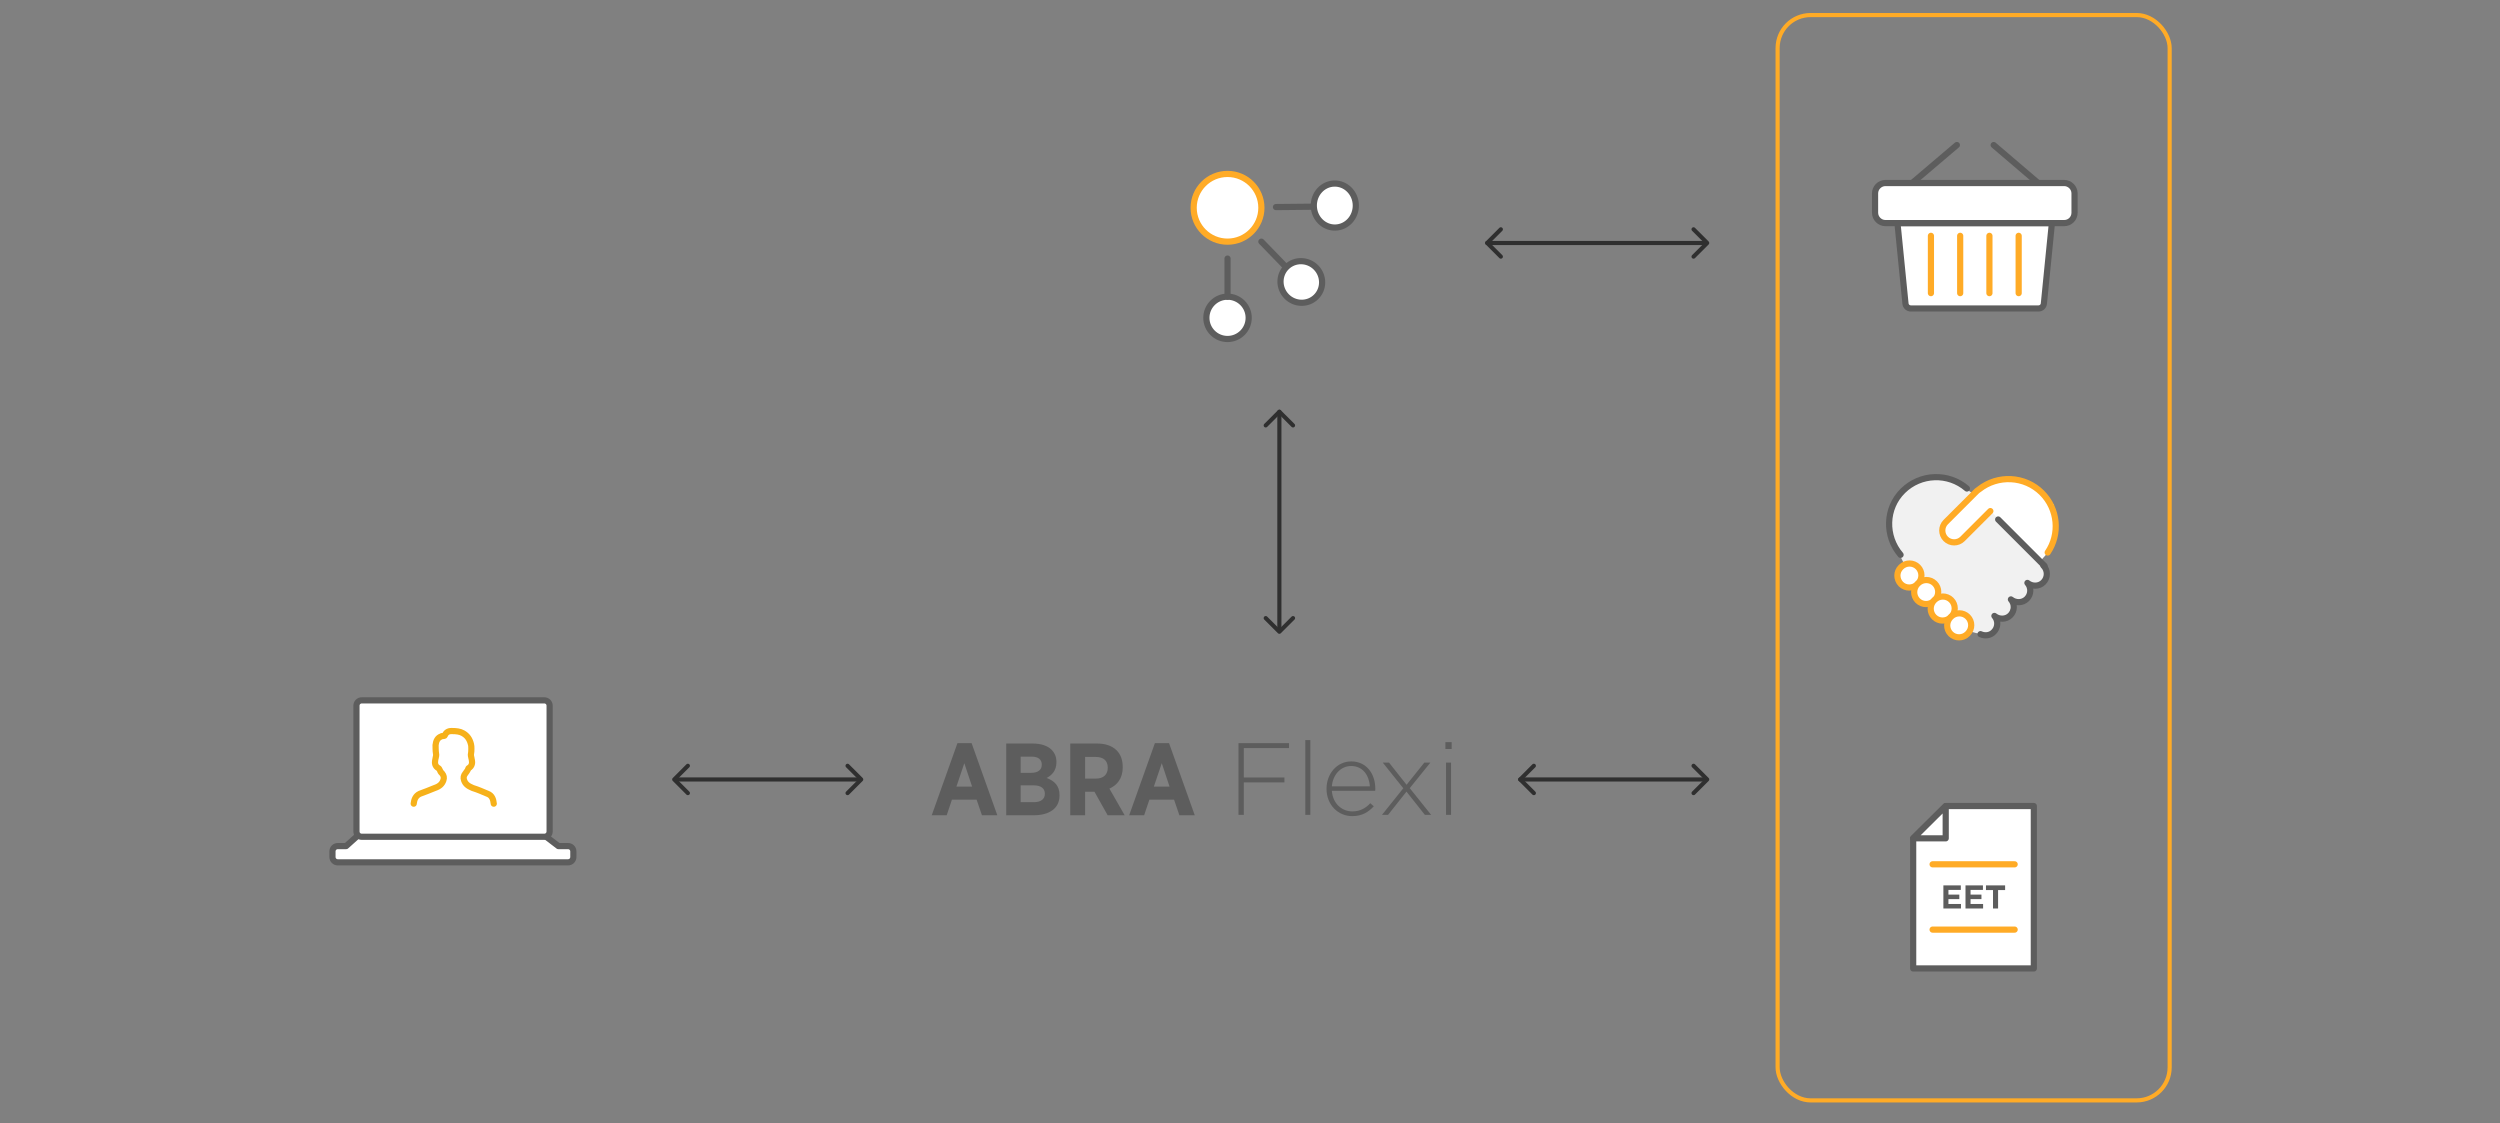 <?xml version="1.0" encoding="UTF-8"?>
<svg width="385px" height="173px" viewBox="0 0 385 173" version="1.1" xmlns="http://www.w3.org/2000/svg" xmlns:xlink="http://www.w3.org/1999/xlink">
    <rect x="0" y="0" width="385" height="173" fill="#808080" stroke="none"/>
    <title>Transp@2x</title>
    <g id="Transp@2x" stroke="none" stroke-width="1" fill="none" fill-rule="evenodd">
        <g id="API-GRAF" transform="translate(51, 2)">
            <rect id="Rectangle" stroke="#FFAB26" stroke-width="0.636" x="222.751" y="0.318" width="60.375" height="167.142" rx="5.084"></rect>
            <g id="Group" transform="translate(0, 105.497)" stroke-linecap="round" stroke-linejoin="round" stroke-width="0.953">
                <path d="M32.931,21.218 L34.993,22.799 L36.463,22.799 C36.94,22.799 37.297,23.157 37.297,23.633 L37.297,24.468 C37.297,24.944 36.94,25.302 36.463,25.302 L1.033,25.302 C0.556,25.302 0.199,24.944 0.199,24.468 L0.199,23.633 C0.199,23.157 0.556,22.799 1.033,22.799 L2.304,22.799 L4.211,21.083" id="Shape" stroke="#5D5D5D" fill="#FFFFFF"></path>
                <path d="M33.643,20.535 C33.643,21.012 33.285,21.369 32.809,21.369 L4.727,21.369 C4.25,21.369 3.893,21.012 3.893,20.535 L3.893,1.192 C3.893,0.715 4.25,0.357 4.727,0.357 L32.809,0.357 C33.285,0.357 33.643,0.715 33.643,1.192 L33.643,20.535 Z" id="Shape" stroke="#5D5D5D" fill="#FFFFFF"></path>
                <path d="M25.04,16.269 C24.976,15.634 24.785,14.998 24.086,14.744 C23.324,14.426 22.625,14.109 21.798,13.854 C21.036,13.537 20.654,13.219 20.464,12.647 C20.337,12.266 20.4,11.948 20.654,11.63 C20.782,11.503 20.845,11.312 20.972,11.185 C21.036,11.122 21.036,10.995 21.099,10.931 C21.099,10.867 21.163,10.804 21.163,10.804 C21.735,10.486 21.735,9.914 21.671,9.596 C21.671,9.469 21.608,9.406 21.608,9.279 C21.544,9.024 21.481,8.77 21.544,8.516 C21.608,8.262 21.608,7.372 21.544,7.181 C21.354,6.355 20.972,5.783 20.273,5.402 C19.828,5.148 19.256,5.084 18.621,5.084 L18.494,5.084 C17.985,5.084 17.668,5.338 17.477,5.783 C17.477,5.783 17.413,5.847 17.35,5.847 L17.223,5.847 C17.159,5.847 17.032,5.847 16.968,5.91 C16.396,6.101 16.142,6.609 16.079,7.245 C16.079,7.372 16.079,8.198 16.142,8.516 C16.206,8.77 16.142,9.024 16.079,9.279 C16.079,9.406 16.015,9.469 16.015,9.596 C15.952,9.978 15.952,10.486 16.524,10.804 C16.524,10.804 16.587,10.867 16.651,10.931 C16.714,10.995 16.714,11.122 16.778,11.185 C16.841,11.376 16.968,11.503 17.096,11.63 C17.35,11.948 17.413,12.266 17.286,12.647 C17.096,13.219 16.714,13.6 15.952,13.854 C15.189,14.172 14.363,14.49 13.664,14.744 C12.965,15.062 12.774,15.697 12.71,16.269" id="Shape" stroke="#F6B11A"></path>
            </g>
            <g id="Group" transform="translate(132.824, 24.785)" stroke-linecap="round" stroke-linejoin="round">
                <circle id="Oval" stroke="#FFAB26" stroke-width="0.953" fill="#FFFFFF" cx="5.215" cy="5.215" r="5.215"></circle>
                <circle id="Oval" stroke="#5D5D5D" stroke-width="0.953" fill="#FFFFFF" cx="5.215" cy="22.162" r="3.259"></circle>
                <line x1="5.215" y1="13.036" x2="5.215" y2="18.903" id="Shape" stroke="#5D5D5D" stroke-width="0.953"></line>
                <g transform="translate(10.429, 10.429)" stroke="#5D5D5D">
                    <ellipse id="Oval" stroke-width="0.953" fill="#FFFFFF" transform="translate(6.15, 6.21) rotate(-44.421) translate(-6.15, -6.21) " cx="6.15" cy="6.21" rx="3.176" ry="3.236"></ellipse>
                    <line x1="0" y1="0" x2="3.698" y2="3.816" id="Shape" stroke-width="0.953"></line>
                </g>
                <g transform="translate(12.385, 1.304)" stroke="#5D5D5D">
                    <ellipse id="Oval" stroke-width="0.953" fill="#FFFFFF" transform="translate(9.352, 3.566) rotate(-1.303) translate(-9.352, -3.566) " cx="9.352" cy="3.566" rx="3.235" ry="3.39"></ellipse>
                    <line x1="0.29" y1="3.8" x2="5.891" y2="3.744" id="Shape" stroke-width="0.953"></line>
                </g>
            </g>
            <g id="Group-2" transform="translate(237.685, 20.337)" stroke-width="0.953">
                <g id="Group" transform="translate(3.268, 11.984)" fill="#FFFFFF" stroke="#5D5D5D">
                    <path d="M0.254,0.036 L1.489,12.42 C1.525,12.856 1.888,13.183 2.324,13.183 L21.971,13.183 C22.407,13.183 22.77,12.856 22.806,12.42 L24.041,0.036 L0.254,0.036 Z" id="Shape"></path>
                </g>
                <path d="M29.198,12.02 L1.671,12.02 C0.799,12.02 0.073,11.294 0.073,10.423 L0.073,7.445 C0.073,6.573 0.799,5.847 1.671,5.847 L29.198,5.847 C30.069,5.847 30.796,6.573 30.796,7.445 L30.796,10.423 C30.796,11.294 30.106,12.02 29.198,12.02 L29.198,12.02 Z" id="Shape" stroke="#5D5D5D" fill="#FFFFFF"></path>
                <line x1="8.679" y1="13.981" x2="8.679" y2="22.806" id="Shape" stroke="#FFAB26" stroke-linecap="round"></line>
                <line x1="12.674" y1="0" x2="5.919" y2="5.738" id="Shape" stroke="#5D5D5D" stroke-linecap="round"></line>
                <line x1="18.339" y1="0" x2="25.058" y2="5.738" id="Shape" stroke="#5D5D5D" stroke-linecap="round"></line>
                <line x1="13.183" y1="13.981" x2="13.183" y2="22.806" id="Shape" stroke="#FFAB26" stroke-linecap="round"></line>
                <line x1="17.686" y1="13.981" x2="17.686" y2="22.806" id="Shape" stroke="#FFAB26" stroke-linecap="round"></line>
                <line x1="22.189" y1="13.981" x2="22.189" y2="22.806" id="Shape" stroke="#FFAB26" stroke-linecap="round"></line>
            </g>
            <g id="Group" transform="translate(239.592, 71.178)">
                <polygon id="Path-3" fill="#F1F1F1" points="13.527 3.047 10.389 0.855 7.322 0.552 3.883 0.886 2.428 2.473 0.706 5.102 0.723 7.746 0.513 9.126 1.787 11.903 2.843 14.097 12.946 24.111 14.899 24.608 16.957 23.726 17.201 22.039 18.598 21.768 19.557 19.551 21.672 19.07 22.07 17.227 23.866 16.679 24.689 14.87 23.259 12.8 17.004 6.627 16.751 4.816"></polygon>
                <polygon id="Path-2" fill="#FFFFFF" points="8.585 7.784 8.847 9.848 10.372 10.24 12.261 9.296 14.976 6.554 15.888 5.388 17.317 6.943 21.125 10.909 23.599 13.246 24.999 11.684 25.999 8.41 25.65 4.483 21.285 0.964 16.786 0.603 14.002 2.279 11.514 4.778"></polygon>
                <path d="M14.405,24.484 C15.074,24.797 15.922,24.707 16.457,24.128 C17.126,23.459 17.17,22.388 16.546,21.675 C17.259,22.254 18.33,22.254 18.999,21.585 C19.668,20.916 19.712,19.846 19.088,19.133 C19.802,19.712 20.872,19.712 21.541,19.043 C22.21,18.374 22.254,17.304 21.63,16.59 C22.344,17.17 23.414,17.17 24.083,16.501 C24.797,15.788 24.797,14.628 24.083,13.915" id="Shape" stroke="#5D5D5D" stroke-width="0.953" stroke-linecap="round" stroke-linejoin="round"></path>
                <line x1="17.126" y1="6.824" x2="24.261" y2="13.959" id="Shape" stroke="#5D5D5D" stroke-width="0.953" stroke-linecap="round" stroke-linejoin="round"></line>
                <path d="M12.309,2.052 C9.455,-0.401 5.173,-0.268 2.453,2.408 C-0.268,5.084 -0.357,9.41 2.096,12.264" id="Shape" stroke="#5D5D5D" stroke-width="0.953" stroke-linecap="round" stroke-linejoin="round"></path>
                <g transform="translate(1.338, 0.446)" id="Shape" stroke="#FFAB26" stroke-linecap="round" stroke-linejoin="round" stroke-width="0.953">
                    <path d="M0.803,13.736 L0.847,13.692 C1.561,12.978 2.72,12.978 3.434,13.692 L3.434,13.692 C4.148,14.405 4.148,15.565 3.434,16.278 L3.389,16.323 C2.676,17.036 1.516,17.036 0.803,16.323 L0.803,16.323 C0.089,15.565 0.089,14.45 0.803,13.736 Z" fill="#FFFFFF"></path>
                    <path d="M3.389,16.278 L3.434,16.234 C4.148,15.52 5.307,15.52 6.021,16.234 L6.021,16.234 C6.734,16.947 6.734,18.107 6.021,18.82 L5.976,18.865 C5.263,19.579 4.103,19.579 3.389,18.865 L3.389,18.865 C2.676,18.151 2.676,16.992 3.389,16.278 Z" fill="#FFFFFF"></path>
                    <path d="M5.932,18.82 L5.976,18.776 C6.69,18.062 7.849,18.062 8.563,18.776 L8.563,18.776 C9.276,19.489 9.276,20.649 8.563,21.362 L8.518,21.407 C7.805,22.121 6.645,22.121 5.932,21.407 L5.932,21.407 C5.218,20.693 5.218,19.534 5.932,18.82 Z" fill="#FFFFFF"></path>
                    <path d="M8.474,21.407 L8.518,21.362 C9.232,20.649 10.391,20.649 11.105,21.362 L11.105,21.362 C11.818,22.076 11.818,23.236 11.105,23.949 L11.06,23.994 C10.347,24.707 9.187,24.707 8.474,23.994 L8.474,23.994 C7.76,23.28 7.76,22.121 8.474,21.407 Z" fill="#FFFFFF"></path>
                    <path d="M23.414,11.462 C25.332,8.652 25.02,4.772 22.522,2.275 C19.891,-0.357 15.699,-0.535 12.844,1.739 C12.755,1.829 12.621,1.873 12.532,1.962 L7.715,6.779 C7.002,7.492 7.002,8.652 7.715,9.366 C8.429,10.079 9.589,10.079 10.302,9.366 L14.584,5.084"></path>
                </g>
            </g>
            <g id="Group" transform="translate(243.405, 122.02)">
                <polygon id="Shape" stroke="#5D5D5D" stroke-width="0.953" fill="#FFFFFF" stroke-linecap="round" stroke-linejoin="round" points="18.804 25.122 0.224 25.122 0.224 5.084 5.234 0.112 18.804 0.112"></polygon>
                <line x1="3.215" y1="9.084" x2="15.851" y2="9.084" id="Shape" stroke="#FFAB26" stroke-width="0.953" stroke-linecap="round" stroke-linejoin="round"></line>
                <line x1="3.215" y1="19.14" x2="15.851" y2="19.14" id="Shape" stroke="#FFAB26" stroke-width="0.953" stroke-linecap="round" stroke-linejoin="round"></line>
                <g fill="#FFFFFF" id="Shape" stroke="#5D5D5D" stroke-linecap="round" stroke-linejoin="round" stroke-width="0.953">
                    <polygon points="5.234 5.084 0.224 5.084 5.234 0.112"></polygon>
                </g>
                <path d="M4.876,15.888 L7.586,15.888 L7.586,15.192 L5.654,15.192 L5.654,14.444 L7.331,14.444 L7.331,13.748 L5.654,13.748 L5.654,13.026 L7.56,13.026 L7.56,12.329 L4.876,12.329 L4.876,15.888 Z M8.282,15.888 L10.992,15.888 L10.992,15.192 L9.06,15.192 L9.06,14.444 L10.738,14.444 L10.738,13.748 L9.06,13.748 L9.06,13.026 L10.967,13.026 L10.967,12.329 L8.282,12.329 L8.282,15.888 Z M12.517,15.888 L13.3,15.888 L13.3,13.051 L14.383,13.051 L14.383,12.329 L11.434,12.329 L11.434,13.051 L12.517,13.051 L12.517,15.888 Z" id="EET" fill="#5D5D5D"></path>
            </g>
            <g id="ABRA_Flexi_80cerne" transform="translate(92.151, 111.852)" fill="#5D5D5D" fill-rule="nonzero">
                <path d="M2.64,11.7 L3.445,9.301 L7.248,9.301 L8.069,11.7 L10.436,11.7 L6.475,0.589 L4.297,0.589 L0.335,11.7 L2.64,11.7 Z M6.554,7.281 L4.139,7.281 L5.354,3.682 L6.554,7.281 Z M16.021,11.7 C18.42,11.7 20.014,10.658 20.014,8.669 L20.014,8.591 C20.014,7.139 19.225,6.413 18.041,5.955 C18.83,5.529 19.54,4.834 19.54,3.54 L19.54,3.493 C19.54,2.719 19.288,2.12 18.799,1.615 C18.167,0.983 17.141,0.652 15.91,0.652 L11.807,0.652 L11.807,11.7 L16.021,11.7 Z M15.626,5.166 L14.032,5.166 L14.032,2.672 L15.737,2.672 C16.715,2.672 17.284,3.098 17.284,3.903 L17.284,3.919 C17.284,4.755 16.636,5.166 15.626,5.166 Z M16.084,9.68 L14.032,9.68 L14.032,7.091 L16.037,7.091 C17.173,7.091 17.757,7.58 17.757,8.37 L17.757,8.385 C17.757,9.238 17.11,9.68 16.084,9.68 Z M23.957,11.7 L23.957,8.07 L25.393,8.07 L27.429,11.7 L30.049,11.7 L27.698,7.596 C28.913,7.06 29.749,6.002 29.749,4.329 L29.749,4.266 C29.749,3.177 29.418,2.309 28.818,1.709 C28.124,1.015 27.098,0.652 25.819,0.652 L21.669,0.652 L21.669,11.7 L23.957,11.7 Z M25.646,6.05 L23.957,6.05 L23.957,2.719 L25.598,2.719 C26.766,2.719 27.445,3.272 27.445,4.377 L27.445,4.392 C27.445,5.387 26.814,6.05 25.646,6.05 Z M33.046,11.7 L33.851,9.301 L37.655,9.301 L38.475,11.7 L40.843,11.7 L36.881,0.589 L34.703,0.589 L30.742,11.7 L33.046,11.7 Z M36.96,7.281 L34.545,7.281 L35.761,3.682 L36.96,7.281 Z" id="ABRA"></path>
                <path d="M48.398,11.642 L48.398,6.639 L54.648,6.639 L54.648,5.882 L48.398,5.882 L48.398,1.352 L55.358,1.352 L55.358,0.594 L47.577,0.594 L47.577,11.642 L48.398,11.642 Z M58.641,11.642 L58.641,0.121 L57.868,0.121 L57.868,11.642 L58.641,11.642 Z M65.081,11.832 C66.627,11.832 67.59,11.2 68.411,10.317 L67.874,9.843 C67.211,10.553 66.359,11.106 65.112,11.106 C63.534,11.106 62.098,9.938 61.956,7.933 L68.632,7.933 C68.648,7.807 68.648,7.76 68.648,7.618 C68.648,5.235 67.211,3.404 64.954,3.404 C62.776,3.404 61.135,5.266 61.135,7.602 L61.135,7.634 C61.135,10.143 62.966,11.832 65.081,11.832 Z M67.811,7.239 L61.956,7.239 C62.098,5.455 63.329,4.114 64.923,4.114 C66.769,4.114 67.701,5.613 67.811,7.239 Z M70.605,11.642 L73.446,8.06 L76.286,11.642 L77.249,11.642 L73.951,7.523 L77.123,3.593 L76.192,3.593 L73.461,7.002 L70.762,3.593 L69.8,3.593 L72.956,7.539 L69.673,11.642 L70.605,11.642 Z M80.406,1.494 L80.406,0.437 L79.443,0.437 L79.443,1.494 L80.406,1.494 Z M80.311,11.642 L80.311,3.593 L79.538,3.593 L79.538,11.642 L80.311,11.642 Z" id="Flexi"></path>
            </g>
            <g id="arrow-right-copy-2" opacity="0.636" transform="translate(197.264, 117.749) rotate(-180) translate(-197.264, -117.749) translate(182.264, 114.749)" stroke="#000000" stroke-linecap="round" stroke-linejoin="round" stroke-width="0.636">
                <g id="Outline_Icons" transform="translate(0, 0.401)">
                    <g id="Group" transform="translate(0, 0)">
                        <polyline id="Shape" points="27.05 0.21 29.151 2.313 27.05 4.415"></polyline>
                        <polyline id="Shape-Copy" transform="translate(1.408, 2.313) rotate(-180) translate(-1.408, -2.313) " points="0.358 0.21 2.459 2.313 0.358 4.415"></polyline>
                        <line x1="29.151" y1="2.313" x2="0.56" y2="2.313" id="Shape"></line>
                    </g>
                </g>
            </g>
            <g id="arrow-right-copy-4" opacity="0.636" transform="translate(64.482, 117.791) rotate(-180) translate(-64.482, -117.791) translate(46.982, 112.291)">
                <g id="Group" transform="translate(-0, 0)">
                    <g id="Outline_Icons" transform="translate(0, 2.943)" stroke="#000000" stroke-linecap="round" stroke-linejoin="round" stroke-width="0.636">
                        <g id="Group" transform="translate(0, 0)">
                            <polyline id="Shape" points="27.05 0.21 29.151 2.313 27.05 4.415"></polyline>
                            <polyline id="Shape-Copy" transform="translate(1.408, 2.313) rotate(-180) translate(-1.408, -2.313) " points="0.358 0.21 2.459 2.313 0.358 4.415"></polyline>
                            <line x1="28.515" y1="2.313" x2="0.553" y2="2.313" id="Shape"></line>
                        </g>
                    </g>
                    <g id="Invisible_Shape" transform="translate(23.728, 0)">
                        <polygon id="Rectangle-path" points="-3.21740583e-14 -4.00764586e-14 10.081 -4.00764586e-14 10.081 10.091 -3.21740583e-14 10.091"></polygon>
                    </g>
                </g>
            </g>
            <g id="arrow-right-copy-5" opacity="0.636" transform="translate(194.264, 35.173) rotate(-180) translate(-194.264, -35.173) translate(176.264, 29.673)">
                <g id="Group" transform="translate(-0, -0)">
                    <g id="Outline_Icons" transform="translate(0, 2.943)" stroke="#000000" stroke-linecap="round" stroke-linejoin="round" stroke-width="0.636">
                        <g id="Group" transform="translate(0, 0)">
                            <polyline id="Shape" points="32.134 0.21 34.235 2.313 32.134 4.415"></polyline>
                            <polyline id="Shape-Copy" transform="translate(1.408, 2.313) rotate(-180) translate(-1.408, -2.313) " points="0.358 0.21 2.459 2.313 0.358 4.415"></polyline>
                            <line x1="34.235" y1="2.313" x2="0.622" y2="2.313" id="Shape"></line>
                        </g>
                    </g>
                    <g id="Invisible_Shape" transform="translate(24.363, 0)">
                        <polygon id="Rectangle-path" points="-3.21740583e-14 -4.00764586e-14 10.081 -4.00764586e-14 10.081 10.091 -3.21740583e-14 10.091"></polygon>
                    </g>
                </g>
            </g>
            <g id="arrow-right-copy-3" opacity="0.636" transform="translate(146.268, 77.646) rotate(-90) translate(-146.268, -77.646) translate(128.268, 72.146)">
                <g id="Group" transform="translate(-0, 0)">
                    <g id="Outline_Icons" transform="translate(0, 2.943)" stroke="#000000" stroke-linecap="round" stroke-linejoin="round" stroke-width="0.636">
                        <g id="Group" transform="translate(0, 0)">
                            <polyline id="Shape" points="32.134 0.21 34.235 2.313 32.134 4.415"></polyline>
                            <polyline id="Shape-Copy-2" transform="translate(1.408, 2.313) rotate(-180) translate(-1.408, -2.313) " points="0.358 0.21 2.459 2.313 0.358 4.415"></polyline>
                            <line x1="34.235" y1="2.313" x2="0.622" y2="2.313" id="Shape"></line>
                        </g>
                    </g>
                    <g id="Invisible_Shape" transform="translate(24.363, 0)">
                        <polygon id="Rectangle-path" points="-5.08011446e-15 -5.81390878e-14 10.081 -5.81390878e-14 10.081 10.091 -5.08011446e-15 10.091"></polygon>
                    </g>
                </g>
            </g>
        </g>
    </g>
</svg>